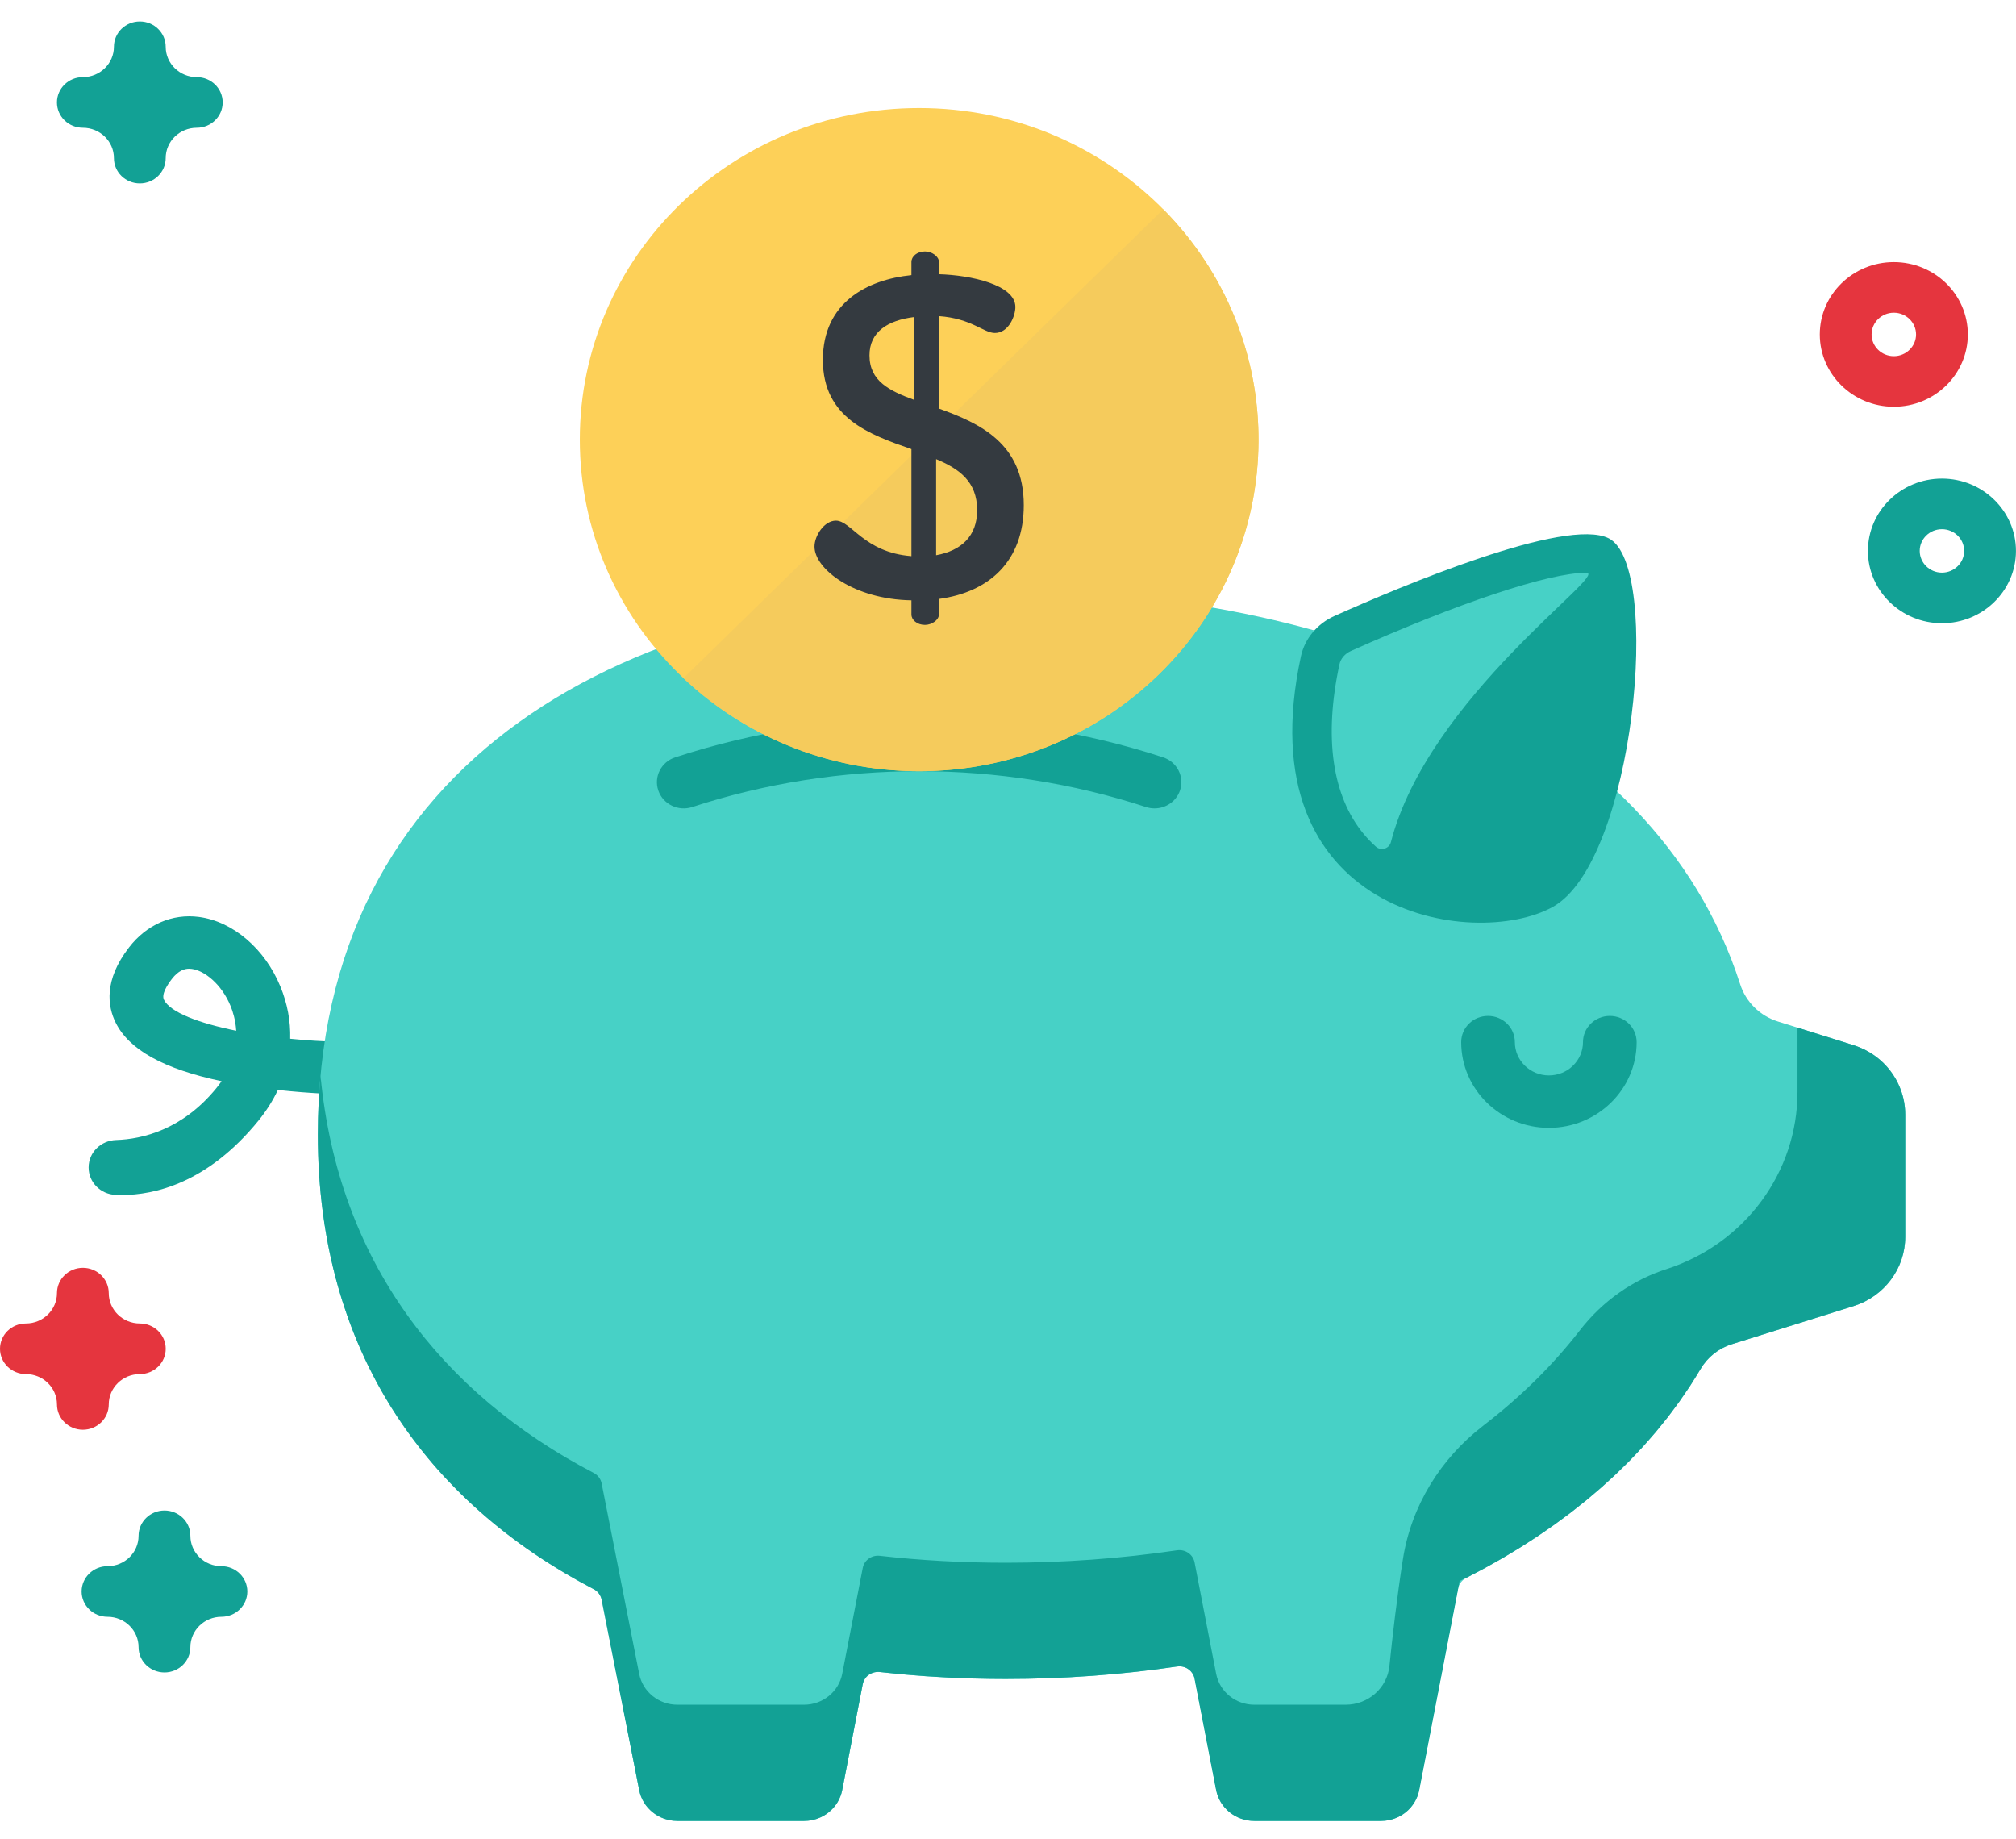 <svg width="91" height="83" viewBox="0 0 91 83" fill="none" xmlns="http://www.w3.org/2000/svg">
<path d="M5.487 53.931C5.393 53.931 5.302 53.929 5.215 53.925C4.536 53.895 4 53.353 4 52.689V52.684C4 52.011 4.551 51.471 5.24 51.448C6.416 51.409 8.227 50.992 9.764 49.109C9.851 49.003 9.929 48.898 10.001 48.793C7.399 48.247 5.831 47.379 5.221 46.151C4.86 45.423 4.672 44.243 5.827 42.751C6.623 41.723 7.772 41.222 8.978 41.38C10.509 41.58 11.953 42.811 12.655 44.517C12.974 45.291 13.12 46.088 13.099 46.878C13.829 46.952 14.571 46.998 15.288 47.014C15.95 47.028 16.515 47.535 16.523 48.182C16.532 48.854 15.976 49.39 15.289 49.381C15.226 49.38 14.055 49.355 12.543 49.189C12.316 49.672 12.02 50.14 11.658 50.584C9.364 53.395 6.975 53.931 5.487 53.931ZM8.536 43.717C8.329 43.717 8.055 43.795 7.758 44.179C7.571 44.421 7.275 44.865 7.4 45.118C7.683 45.687 8.985 46.177 10.662 46.516C10.632 46.028 10.505 45.637 10.408 45.401C9.995 44.397 9.215 43.798 8.658 43.726C8.621 43.721 8.58 43.717 8.536 43.717Z" fill="#12A195"/>
<path d="M83.663 47.167L80.255 46.1C79.439 45.845 78.806 45.216 78.549 44.417C74.627 32.233 60.063 26.637 45.403 26.637C28.251 26.637 14.348 34.294 14.348 51.203C14.348 60.949 19.24 67.775 26.799 71.717C26.985 71.814 27.117 71.987 27.157 72.189L28.851 80.783C29.008 81.592 29.732 82.178 30.575 82.178H36.294C37.137 82.178 37.861 81.592 38.018 80.783L38.944 76.005C39.012 75.652 39.349 75.415 39.713 75.456C41.558 75.665 43.459 75.77 45.403 75.77C48 75.77 50.594 75.583 53.127 75.209C53.5 75.154 53.85 75.393 53.921 75.754L54.895 80.783C55.052 81.592 55.776 82.178 56.619 82.178H62.338C63.181 82.178 63.905 81.592 64.062 80.783L65.821 71.684C65.861 71.478 65.996 71.303 66.186 71.207C70.675 68.927 74.389 65.789 76.757 61.79C77.073 61.257 77.572 60.851 78.172 60.663L83.664 58.945C85.056 58.509 86 57.245 86 55.817V50.295C86 48.867 85.055 47.602 83.663 47.167Z" fill="#47D1C6"/>
<path d="M85.572 48.695C85.424 48.435 85.242 48.196 85.028 47.984C85.023 47.98 85.019 47.975 85.015 47.97C84.645 47.609 84.186 47.329 83.663 47.166L81.137 46.375V49.279C81.137 52.887 78.784 56.093 75.287 57.252C73.697 57.749 72.322 58.734 71.314 60.035C70.081 61.628 68.615 63.06 66.963 64.331C65.015 65.828 63.701 67.972 63.326 70.366C63.058 72.073 62.85 73.894 62.718 75.184C62.617 76.177 61.762 76.933 60.741 76.933H56.619C55.776 76.933 55.052 76.347 54.895 75.537L53.921 70.509C53.851 70.148 53.5 69.908 53.128 69.963C50.595 70.337 48.001 70.525 45.403 70.525C43.459 70.525 41.558 70.42 39.713 70.211C39.349 70.169 39.012 70.407 38.944 70.759L38.018 75.537C37.861 76.347 37.137 76.933 36.294 76.933H30.575C29.732 76.933 29.008 76.347 28.851 75.537L27.157 66.944C27.117 66.741 26.985 66.569 26.799 66.472C19.93 62.89 15.264 56.925 14.469 48.554C14.469 48.554 14.469 48.554 14.469 48.554C14.45 48.76 14.434 48.967 14.419 49.175C14.419 49.179 14.419 49.183 14.418 49.187C14.417 49.208 14.416 49.228 14.414 49.249C14.402 49.437 14.391 49.625 14.381 49.815C14.378 49.893 14.375 49.973 14.372 50.052C14.366 50.197 14.361 50.341 14.357 50.487C14.351 50.724 14.348 50.962 14.348 51.203C14.348 52.421 14.424 53.594 14.573 54.721C14.755 56.102 15.046 57.413 15.436 58.657C15.458 58.726 15.48 58.793 15.502 58.861C15.556 59.028 15.613 59.195 15.671 59.361C15.694 59.427 15.717 59.493 15.741 59.559C15.902 60.002 16.075 60.436 16.262 60.861C16.282 60.906 16.302 60.951 16.322 60.996C16.413 61.201 16.508 61.405 16.606 61.606C16.622 61.639 16.639 61.672 16.656 61.705C16.747 61.891 16.841 62.074 16.938 62.257C16.955 62.288 16.971 62.32 16.988 62.351C17.093 62.547 17.201 62.74 17.313 62.932C17.337 62.974 17.361 63.015 17.386 63.057C17.745 63.667 18.135 64.256 18.552 64.823C18.592 64.877 18.632 64.931 18.673 64.984C18.774 65.119 18.877 65.253 18.981 65.385C19.022 65.437 19.063 65.489 19.105 65.541C19.246 65.716 19.389 65.89 19.536 66.061C19.537 66.063 19.538 66.064 19.54 66.066C19.686 66.237 19.837 66.405 19.989 66.572C20.035 66.622 20.082 66.672 20.129 66.722C20.243 66.844 20.358 66.965 20.475 67.084C20.522 67.132 20.569 67.181 20.616 67.228C20.776 67.389 20.937 67.548 21.102 67.704C21.103 67.705 21.103 67.705 21.104 67.706C21.287 67.879 21.474 68.051 21.665 68.219C22.045 68.556 22.438 68.881 22.843 69.195C23.248 69.509 23.665 69.812 24.094 70.103C24.308 70.249 24.525 70.392 24.745 70.532C24.944 70.658 25.145 70.781 25.347 70.903C25.405 70.938 25.464 70.972 25.523 71.007C25.676 71.097 25.83 71.186 25.985 71.273C26.046 71.308 26.107 71.343 26.169 71.377C26.377 71.492 26.587 71.606 26.799 71.717C26.846 71.741 26.889 71.77 26.928 71.803C26.963 71.833 26.994 71.867 27.023 71.902C27.031 71.913 27.038 71.924 27.046 71.935C27.065 71.963 27.083 71.991 27.098 72.022C27.104 72.034 27.11 72.045 27.115 72.058C27.133 72.1 27.148 72.143 27.157 72.189L28.851 80.782C28.87 80.884 28.899 80.981 28.935 81.075C28.953 81.122 28.974 81.167 28.996 81.212C29.018 81.257 29.042 81.3 29.068 81.342C29.093 81.384 29.121 81.425 29.15 81.465C29.18 81.505 29.211 81.543 29.243 81.581C29.28 81.623 29.32 81.662 29.361 81.7C29.374 81.712 29.387 81.724 29.4 81.735C29.43 81.761 29.46 81.786 29.491 81.81C29.507 81.822 29.523 81.834 29.538 81.846C29.571 81.868 29.603 81.89 29.637 81.911C29.652 81.92 29.667 81.93 29.682 81.939C29.731 81.967 29.78 81.993 29.832 82.017C29.833 82.017 29.833 82.018 29.834 82.018C29.886 82.041 29.939 82.062 29.992 82.08C30.009 82.086 30.027 82.091 30.044 82.096C30.082 82.108 30.121 82.119 30.161 82.128C30.18 82.133 30.201 82.137 30.221 82.141C30.26 82.149 30.301 82.156 30.341 82.161C30.36 82.164 30.378 82.166 30.396 82.168C30.455 82.174 30.514 82.178 30.574 82.178C30.575 82.178 30.575 82.178 30.575 82.178H36.294C36.557 82.178 36.809 82.121 37.036 82.017C37.127 81.976 37.213 81.927 37.295 81.872C37.376 81.816 37.453 81.754 37.524 81.686C37.63 81.584 37.724 81.469 37.801 81.342C37.904 81.173 37.979 80.985 38.018 80.782L38.944 76.004V76.004C38.952 75.965 38.964 75.927 38.978 75.89C38.982 75.879 38.987 75.869 38.992 75.859C39.004 75.832 39.017 75.807 39.032 75.783C39.038 75.773 39.043 75.763 39.05 75.754C39.071 75.723 39.094 75.692 39.121 75.665C39.193 75.591 39.282 75.536 39.38 75.499C39.389 75.496 39.399 75.492 39.408 75.489C39.432 75.481 39.456 75.475 39.48 75.469C39.499 75.465 39.517 75.463 39.537 75.46C39.555 75.457 39.573 75.454 39.592 75.453C39.632 75.451 39.672 75.451 39.713 75.456C40.02 75.491 40.33 75.522 40.641 75.551C40.718 75.558 40.796 75.565 40.874 75.572C41.184 75.599 41.496 75.625 41.809 75.647C41.811 75.647 41.812 75.647 41.814 75.647C42.127 75.669 42.442 75.687 42.758 75.703C42.838 75.707 42.917 75.711 42.997 75.714C43.315 75.729 43.633 75.742 43.953 75.75C44.433 75.764 44.916 75.77 45.402 75.77C46.052 75.77 46.701 75.758 47.349 75.735C47.681 75.723 48.012 75.708 48.343 75.69C48.377 75.688 48.411 75.685 48.445 75.683C48.745 75.666 49.046 75.647 49.346 75.625C49.353 75.625 49.36 75.624 49.367 75.623C50.025 75.574 50.681 75.513 51.333 75.441C51.335 75.44 51.337 75.44 51.339 75.44C51.638 75.406 51.935 75.371 52.233 75.332C52.376 75.314 52.519 75.293 52.662 75.273C52.82 75.251 52.978 75.231 53.135 75.207C53.454 75.16 53.754 75.335 53.876 75.615C53.877 75.618 53.88 75.621 53.881 75.625C53.898 75.666 53.911 75.709 53.92 75.754L54.407 78.268L54.894 80.782C55.051 81.592 55.775 82.178 56.619 82.178H62.337C62.338 82.178 62.338 82.178 62.338 82.178C62.398 82.178 62.457 82.174 62.516 82.168C62.535 82.167 62.553 82.164 62.571 82.161C62.612 82.156 62.652 82.15 62.692 82.142C62.712 82.138 62.732 82.133 62.752 82.128C62.791 82.119 62.83 82.108 62.868 82.096C62.885 82.091 62.903 82.086 62.92 82.08C62.974 82.062 63.027 82.041 63.079 82.018C63.079 82.017 63.079 82.017 63.08 82.017C63.131 81.994 63.181 81.967 63.23 81.939C63.245 81.93 63.26 81.92 63.275 81.911C63.309 81.89 63.342 81.868 63.374 81.846C63.39 81.834 63.406 81.822 63.421 81.811C63.452 81.787 63.482 81.761 63.512 81.735C63.525 81.724 63.539 81.713 63.552 81.701C63.593 81.662 63.632 81.623 63.669 81.581C63.683 81.564 63.696 81.546 63.71 81.529C63.758 81.47 63.804 81.408 63.844 81.342C63.896 81.258 63.94 81.169 63.977 81.075C64.013 80.981 64.042 80.884 64.061 80.783L64.447 78.789L64.847 76.717L65.099 75.417L65.82 71.683L65.885 71.349C66.004 71.291 66.051 71.268 66.17 71.211C66.174 71.212 66.177 71.212 66.18 71.21C66.182 71.209 66.183 71.207 66.185 71.207C66.323 71.137 66.457 71.064 66.592 70.993C66.734 70.918 66.878 70.845 67.018 70.769C67.14 70.703 67.258 70.633 67.379 70.566C67.53 70.481 67.683 70.398 67.832 70.311C67.955 70.239 68.075 70.165 68.197 70.091C68.34 70.005 68.485 69.921 68.626 69.833C68.753 69.754 68.876 69.672 69.001 69.591C69.134 69.506 69.269 69.421 69.4 69.334C69.523 69.252 69.644 69.166 69.765 69.082C69.894 68.993 70.025 68.906 70.151 68.816C70.27 68.732 70.384 68.644 70.501 68.558C70.627 68.465 70.756 68.373 70.881 68.277C70.994 68.191 71.103 68.101 71.215 68.013C71.339 67.915 71.465 67.819 71.587 67.719C71.7 67.627 71.808 67.531 71.918 67.438C72.036 67.338 72.155 67.241 72.269 67.14C72.377 67.046 72.48 66.948 72.585 66.852C72.699 66.749 72.815 66.646 72.927 66.541C73.029 66.444 73.127 66.344 73.227 66.246C73.338 66.138 73.45 66.031 73.559 65.921C73.657 65.821 73.751 65.718 73.848 65.616C73.953 65.505 74.061 65.395 74.164 65.282C74.258 65.179 74.347 65.073 74.439 64.968C74.54 64.853 74.643 64.739 74.741 64.622C74.831 64.516 74.916 64.406 75.003 64.299C75.099 64.18 75.198 64.063 75.291 63.943C75.377 63.832 75.458 63.718 75.542 63.605C75.632 63.484 75.724 63.365 75.811 63.242C75.893 63.128 75.97 63.01 76.049 62.893C76.133 62.77 76.22 62.648 76.302 62.522C76.403 62.367 76.496 62.205 76.597 62.049C76.657 61.957 76.714 61.862 76.77 61.768C77.079 61.248 77.566 60.853 78.152 60.67L78.172 60.663H78.172L80.973 59.787L83.663 58.945C85.055 58.509 86 57.245 86 55.816V50.295C86 49.807 85.887 49.339 85.686 48.916C85.651 48.84 85.613 48.767 85.572 48.695Z" fill="#12A195"/>
<path d="M58.723 29.619C58.897 28.813 59.468 28.142 60.235 27.799C63.182 26.481 70.692 23.309 72.623 24.297C75.04 25.534 73.774 38.89 70.09 40.929C66.532 42.898 56.206 41.286 58.723 29.619Z" fill="#12A195"/>
<path d="M69.916 50.899C67.733 50.899 65.957 49.164 65.957 47.031C65.957 46.377 66.499 45.848 67.168 45.848C67.837 45.848 68.379 46.377 68.379 47.031C68.379 47.859 69.069 48.533 69.916 48.533C70.764 48.533 71.454 47.859 71.454 47.031C71.454 46.377 71.996 45.848 72.665 45.848C73.334 45.848 73.876 46.377 73.876 47.031C73.876 49.164 72.1 50.899 69.916 50.899Z" fill="#12A195"/>
<path d="M52.114 36.482C51.987 36.482 51.858 36.462 51.73 36.421C45.126 34.264 37.852 34.264 31.247 36.421C30.613 36.628 29.927 36.294 29.715 35.674C29.503 35.054 29.845 34.384 30.48 34.177C37.579 31.858 45.399 31.858 52.498 34.177C53.133 34.384 53.475 35.054 53.263 35.674C53.093 36.169 52.621 36.482 52.114 36.482Z" fill="#12A195"/>
<path d="M41.489 34.804C49.949 34.804 56.806 28.105 56.806 19.84C56.806 11.575 49.949 4.875 41.489 4.875C33.03 4.875 26.172 11.575 26.172 19.84C26.172 28.105 33.03 34.804 41.489 34.804Z" fill="#FDD058"/>
<path d="M71.599 25.848C69.918 25.848 65.847 27.201 60.975 29.38C60.709 29.499 60.517 29.723 60.462 29.98C59.752 33.272 60.131 35.922 61.56 37.642C61.727 37.843 61.91 38.032 62.108 38.209C62.337 38.415 62.708 38.3 62.784 38.004C64.477 31.453 72.694 25.848 71.599 25.848Z" fill="#47D1C6"/>
<path d="M52.509 9.445L30.852 30.605C36.847 36.264 46.403 36.203 52.322 30.421C58.24 24.639 58.302 15.303 52.509 9.445Z" fill="#F5CB5C"/>
<path d="M41.141 27.092C38.533 27.05 36.766 25.673 36.766 24.666C36.766 24.173 37.207 23.495 37.733 23.495C38.428 23.495 38.995 24.933 41.141 25.098V20.268C39.248 19.61 37.144 18.87 37.144 16.239C37.144 13.65 39.143 12.622 41.141 12.416V11.82C41.141 11.574 41.394 11.348 41.752 11.348C42.067 11.348 42.383 11.574 42.383 11.82V12.375C43.813 12.416 45.833 12.848 45.833 13.855C45.833 14.246 45.538 15.027 44.907 15.027C44.403 15.027 43.855 14.369 42.383 14.266V18.439C44.213 19.096 46.212 20.001 46.212 22.796C46.212 25.324 44.655 26.722 42.383 27.03V27.729C42.383 27.975 42.067 28.201 41.752 28.201C41.394 28.201 41.141 27.975 41.141 27.729V27.092ZM41.268 18.048V14.307C40.09 14.451 39.248 14.965 39.248 16.034C39.248 17.205 40.153 17.637 41.268 18.048ZM42.256 20.72V25.057C43.392 24.851 44.108 24.194 44.108 23.022C44.108 21.727 43.287 21.152 42.256 20.72Z" fill="#343A40"/>
<path d="M85.485 18.356C83.643 18.356 82.144 16.892 82.144 15.092C82.144 13.292 83.643 11.828 85.485 11.828C87.328 11.828 88.826 13.292 88.826 15.092C88.826 16.892 87.328 18.356 85.485 18.356ZM85.485 14.112C84.932 14.112 84.482 14.552 84.482 15.092C84.482 15.633 84.932 16.073 85.485 16.073C86.038 16.073 86.489 15.633 86.489 15.092C86.489 14.552 86.038 14.112 85.485 14.112Z" fill="#E5353E"/>
<path d="M87.657 28.126C85.815 28.126 84.316 26.662 84.316 24.862C84.316 23.062 85.815 21.598 87.657 21.598C89.499 21.598 90.998 23.062 90.998 24.862C90.998 26.662 89.499 28.126 87.657 28.126ZM87.657 23.882C87.104 23.882 86.654 24.321 86.654 24.862C86.654 25.402 87.104 25.842 87.657 25.842C88.21 25.842 88.66 25.402 88.66 24.862C88.66 24.321 88.21 23.882 87.657 23.882Z" fill="#12A195"/>
<path d="M6.311 8.277C5.665 8.277 5.142 7.766 5.142 7.135C5.142 6.379 4.513 5.765 3.739 5.765C3.093 5.765 2.57 5.253 2.57 4.623C2.57 3.992 3.093 3.481 3.739 3.481C4.513 3.481 5.142 2.866 5.142 2.111C5.142 1.48 5.665 0.969 6.311 0.969C6.956 0.969 7.479 1.48 7.479 2.111C7.479 2.866 8.108 3.481 8.882 3.481C9.528 3.481 10.051 3.992 10.051 4.623C10.051 5.253 9.528 5.765 8.882 5.765C8.108 5.765 7.479 6.379 7.479 7.135C7.479 7.766 6.956 8.277 6.311 8.277Z" fill="#12A195"/>
<path d="M7.424 75.476C6.778 75.476 6.255 74.965 6.255 74.334C6.255 73.579 5.626 72.964 4.852 72.964C4.207 72.964 3.684 72.453 3.684 71.822C3.684 71.192 4.207 70.68 4.852 70.68C5.626 70.68 6.255 70.066 6.255 69.31C6.255 68.679 6.778 68.168 7.424 68.168C8.069 68.168 8.593 68.679 8.593 69.31C8.593 70.066 9.222 70.68 9.995 70.68C10.641 70.68 11.164 71.192 11.164 71.822C11.164 72.453 10.641 72.964 9.995 72.964C9.222 72.964 8.593 73.579 8.593 74.334C8.593 74.965 8.069 75.476 7.424 75.476Z" fill="#12A195"/>
<path d="M3.74 64.523C3.095 64.523 2.571 64.012 2.571 63.381C2.571 62.626 1.942 62.011 1.169 62.011C0.523 62.011 0 61.5 0 60.869C0 60.238 0.523 59.727 1.169 59.727C1.942 59.727 2.571 59.112 2.571 58.357C2.571 57.726 3.095 57.215 3.74 57.215C4.386 57.215 4.909 57.726 4.909 58.357C4.909 59.112 5.538 59.727 6.312 59.727C6.957 59.727 7.48 60.238 7.48 60.869C7.48 61.5 6.957 62.011 6.312 62.011C5.538 62.011 4.909 62.626 4.909 63.381C4.909 64.012 4.386 64.523 3.74 64.523Z" fill="#E5353E"/>
</svg>
